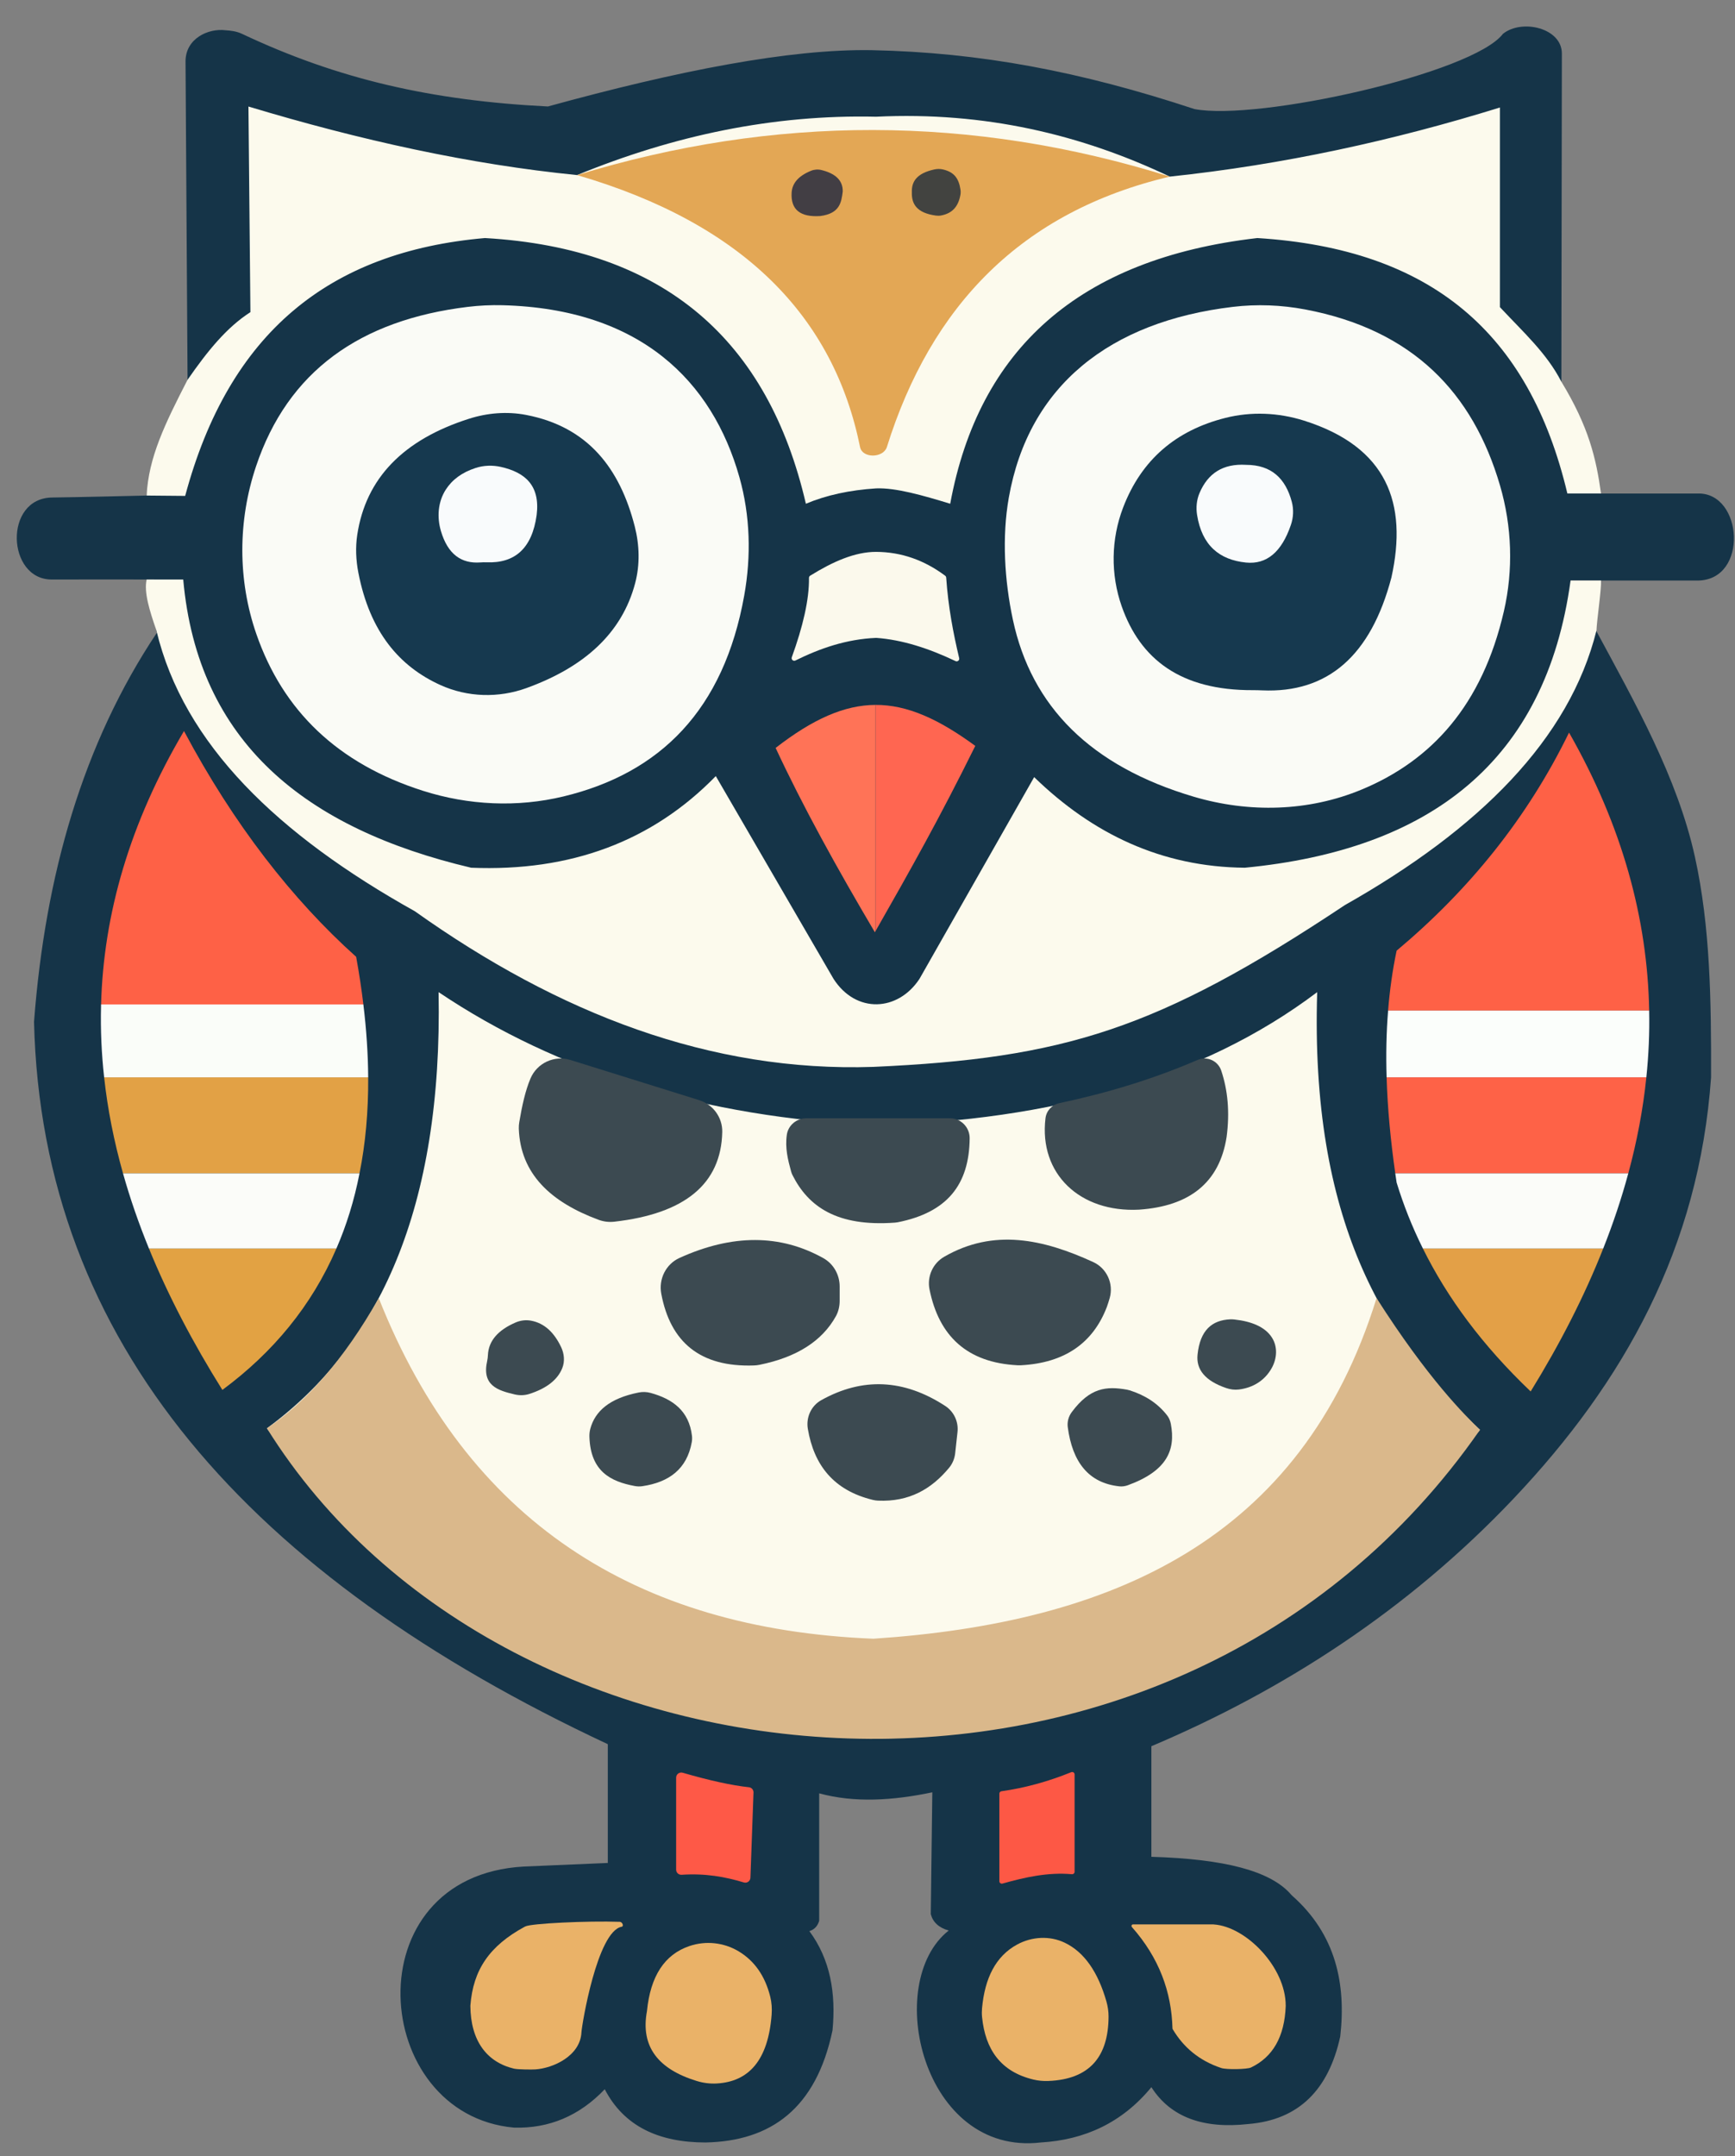 <?xml version="1.0" encoding="iso-8859-1"?>
<!-- Generator: Adobe Illustrator 28.7.3, SVG Export Plug-In . SVG Version: 9.03 Build 54978)  -->
<svg version="1.1" id="Layer_1" xmlns="http://www.w3.org/2000/svg" xmlns:xlink="http://www.w3.org/1999/xlink" x="0px" y="0px"
	 viewBox="0 0 442.141 549.391" style="enable-background:new 0 0 442.141 549.391;" xml:space="preserve">
<rect x="0" y="0" width="442.141" height="549.391" fill="#808080" stroke="none"/>
<path style="fill:#153448;" d="M222.182,12.783c27.579,0.567,53.233,5.425,82.186,15c16.083,3.13,70.983-9.072,78.648-19.17
	c0.002-0.003,0.007-0.003,0.01-0.005c4.837-3.862,15.011-1.466,14.995,5.04l-0.131,84.375c4.769,9.124,8.279,18.347,9.913,27.717
	h24.913c11.446-0.228,12.913,21.913,0.065,22.174h-32.543c4.14,4.076,6.446,8.324,6.522,12.783
	c9.753,18.106,20.691,37.283,25.174,57.652c3.925,17.836,4.157,36.602,4.109,56.144c0,0,0,0,0,0.001
	c-3.067,43.46-22.201,77.616-50.286,107.285c-26.947,28.465-58.768,48.927-92.344,63.135l0,28.174
	c18.581,0.545,30.423,3.572,35.638,9.663c0.069,0.08,0.142,0.156,0.221,0.225c11.236,9.927,13.777,22.622,12.271,35.894
	c-2.924,13.374-10.384,21.253-23.478,22.305c-11.358,1.256-19.713-1.681-24.651-9.39c-0.001-0.001-0.002-0.001-0.002,0
	c-7.451,9.058-16.99,13.421-28.172,14.086c0,0-0.001,0-0.001,0c-30.131,3.522-40.332-40.696-23.48-53.998
	c0.001-0.001,0-0.003-0.001-0.003c-2.526-0.722-4.022-2.129-4.562-4.173l0.391-31.043c-10.101,2.112-19.836,2.719-28.826,0.261
	v32.461c-0.396,1.35-1.21,2.254-2.506,2.642c5.336,7.204,6.808,15.812,5.898,25.286c0,0.001,0,0.003-0.001,0.004
	c-4.174,19.928-15.733,28.227-32.347,28.564c-11.977-0.005-20.819-4.16-25.695-13.565c0,0-0.001,0-0.001,0
	c-6.487,6.806-14.197,10.019-23.084,9.782c-0.002,0-0.003,0-0.005,0c-36.769-3.28-41.282-64.12,2.48-66.522l21.391-0.913l0-30.261
	C63.735,401.752,10.622,342.334,8.672,260.348c0,0,0-0.001,0-0.001c2.841-37.456,12.485-70.959,31.304-99.13c0,0,0,0,0,0
	c-1.111-5.31-1.905-10.333-0.717-13.565c0,0-21.314-0.037-26.022,0c-11.526,0.09-12.394-20.783,0.097-20.896
	c5.131-0.046,24.033-0.496,24.033-0.496c2.081-10.018,5.511-19.599,10.435-28.696l-0.522-81.913c0-5.87,5.825-8.485,10.174-7.943
	c1.269,0.079,2.791,0.24,4.223,0.916c24.538,11.586,48.391,17.025,77.948,18.505c0.002,0,0.004,0,0.006-0.001
	C172.706,18.027,201.282,12.42,222.182,12.783z"/>
<path style="fill:#FCFAED;" d="M37.368,126.261c0.481-9.723,4.693-18.34,10.43-29.496c5.177-7.46,10.004-13.374,16.016-17.233
	l-0.499-52.388c28.471,8.573,56.46,14.753,83.749,17.464c24.568-10.076,49.901-15.466,76.208-14.87
	c27.679-1.336,52.287,4.544,74.835,15.261c28.925-3.055,56.894-9.164,84.13-17.609v50.87c6.164,6.587,11.908,11.726,15.653,18.989
	c7,11.531,8.862,19.529,10.108,28.49l-8.576,0c-9.735-40.96-34.708-62.308-79.011-65.087c-45.485,5.25-71,28.326-78.261,67.696
	c-6.975-2.125-13.831-4.107-18.879-3.913c-6.74,0.43-12.712,1.73-17.904,3.913c-9.602-41.465-35.902-65.058-81.783-67.696
	c-39.769,3.456-65.254,24.187-76.396,65.698L37.368,126.261z"/>
<path style="fill:#E3A755;" d="M219.194,114c0.652,2.755,5.739,2.755,6.783,0c11.294-36.193,34.442-60.12,72.13-69
	c-50.506-15.792-100.852-15.733-151.043-0.391C189.52,56.987,212.491,80.744,219.194,114z"/>
<path style="fill:#FBF9EC;" d="M206.158,147.24c-0.003-0.233,0.115-0.447,0.313-0.569c5.744-3.558,11.391-6.076,16.801-6.062
	c6.434,0.03,12.281,2.11,17.589,6.075c0.156,0.117,0.254,0.301,0.267,0.495c0.507,7.407,1.782,14.076,3.305,20.506
	c0.129,0.546-0.429,0.989-0.935,0.748c-6.84-3.252-13.585-5.435-20.175-5.907c-0.034-0.002-0.068-0.003-0.102-0.001
	c-7.548,0.334-14.212,2.646-20.518,5.758c-0.542,0.268-1.128-0.257-0.922-0.825C204.599,159.667,206.227,152.798,206.158,147.24z"/>
<path style="fill:#423E44;" d="M206.678,43.513c0.834-0.339,1.771-0.407,2.646-0.192c3.516,0.865,5.486,2.597,5.436,5.462
	c-0.351,2.82-0.755,5.615-5.739,6.261c-4.953,0.319-7.571-1.506-7.282-6C201.895,46.773,203.336,44.871,206.678,43.513z"/>
<path style="fill:#424340;" d="M240.241,43.16c2.821,0.639,4.082,2.193,4.524,5.145c0.067,0.45,0.063,0.914-0.019,1.363
	c-0.556,3.056-2.148,4.712-4.923,5.235c-0.439,0.083-0.896,0.082-1.338,0.022c-4.919-0.675-6.202-2.996-6.111-5.938
	c-0.089-2.622,1.12-4.797,5.699-5.81C238.784,43.019,239.532,43,240.241,43.16z"/>
<path style="fill:#FAFBF6;" d="M314.163,78.187c-31.339,3.742-52.039,20.064-57.081,48.596c-1.779,10.07-1.098,21.11,1.036,31.111
	c4.726,22.148,19.861,37.334,46.092,45.098c14.068,4.164,29.21,3.812,42.76-1.813c17.832-7.403,30.729-21.451,36.268-45.409
	c2.448-10.587,2.065-21.659-0.984-32.089c-6.897-23.593-22.209-39.645-49.639-44.836C326.538,77.695,320.303,77.454,314.163,78.187z
	"/>
<path style="fill:#FAFBF6;" d="M119.242,78.184c-27.457,3.321-45.894,16.405-54.006,40.661c-4.633,13.852-4.689,28.918,0.099,42.717
	c6.764,19.492,20.689,33.009,42.509,39.94c11.571,3.676,23.959,4.265,35.762,1.42c24.69-5.953,40.834-22.076,46.052-51.202
	c1.795-10.016,1.536-20.334-1.226-30.128c-6.899-24.463-25.251-42.927-60.394-43.826C125.102,77.692,122.157,77.832,119.242,78.184z
	"/>
<path style="fill:#16394F;" d="M119.509,106.696c-16.733,5.337-26.267,15.148-28.462,29.52c-0.493,3.229-0.342,6.532,0.283,9.738
	c2.944,15.096,10.469,23.864,20.919,28.593c6.894,3.12,14.786,3.343,21.902,0.767c14.614-5.29,24.329-13.882,27.713-26.743
	c1.242-4.719,1.107-9.699-0.103-14.426c-3.806-14.868-11.965-25.404-27.675-28.425C129.233,104.786,124.217,105.195,119.509,106.696
	z"/>
<path style="fill:#16394F;" d="M312.246,106.482c6.604-1.669,13.576-1.363,20.07,0.691c21.193,6.703,26.45,21.063,22.269,39.957
	c-5.252,19.982-16.274,29.5-32.947,28.765c-0.789-0.035-1.588-0.056-2.378-0.053c-18.419,0.082-28.69-7.904-33.416-21.38
	c-2.849-8.123-2.718-17.068,0.352-25.11C290.881,117.08,299.727,109.646,312.246,106.482z"/>
<path style="fill:#F9FBFC;" d="M121.206,119.23c2.078-0.673,4.32-0.744,6.45-0.264c6.138,1.386,10.045,4.711,9.103,12.251
	c-1.176,8.562-5.594,12.346-12.784,12.048c-0.519-0.022-1.04-0.006-1.558,0.032c-4.806,0.355-8.292-2.03-10.053-7.993
	c-1.05-3.556-0.763-7.455,1.248-10.571C115.228,122.231,117.711,120.362,121.206,119.23z"/>
<path style="fill:#F9FBFC;" d="M317.542,118.435c6.501,0.011,10.074,3.514,11.649,9.4c0.517,1.932,0.424,3.992-0.22,5.885
	c-2.387,7.018-6.234,10.119-11.429,9.61c-6.809-0.685-11.255-4.373-12.487-12.147c-0.296-1.867-0.117-3.803,0.618-5.545
	C307.787,120.625,311.637,118.073,317.542,118.435z"/>
<path style="fill:#FE6146;" d="M92.598,255.91h-66.84c0.63-22.94,7.25-46.14,21.13-69.65c12.63,23.73,27.64,42.98,43.87,57.52
	C91.518,247.93,92.128,251.97,92.598,255.91z"/>
<path style="fill:#E2A145;" d="M93.828,274.49c0.05,8.76-0.69,16.91-2.21,24.47h-60.27c-2.29-8.13-3.92-16.28-4.81-24.47H93.828z"/>
<path style="fill:#FBFCF9;" d="M91.618,298.96c-1.34,6.86-3.32,13.24-5.9,19.17h-47.75c-2.6-6.37-4.82-12.76-6.62-19.17H91.618z"/>
<path style="fill:#E2A243;" d="M85.718,318.13c-6.3,14.58-16.15,26.46-29.05,36c-7.48-11.95-13.78-23.95-18.7-36H85.718z"/>
<path style="fill:#FAFDF9;" d="M93.828,274.49h-67.29c-0.67-6.04-0.94-12.11-0.79-18.19c0-0.13,0.01-0.26,0.01-0.39h66.84
	C93.388,262.39,93.788,268.59,93.828,274.49z"/>
<line style="fill:none;" x1="111.768" y1="255.91" x2="92.598" y2="255.91"/>
<line style="fill:none;" x1="25.758" y1="255.91" x2="-4.762" y2="255.91"/>
<line style="fill:none;" x1="120.068" y1="274.49" x2="93.828" y2="274.49"/>
<line style="fill:none;" x1="26.538" y1="274.49" x2="-8.672" y2="274.49"/>
<line style="fill:none;" x1="108.718" y1="298.96" x2="91.618" y2="298.96"/>
<line style="fill:none;" x1="31.348" y1="298.96" x2="5.998" y2="298.96"/>
<line style="fill:none;" x1="108.718" y1="318.13" x2="85.718" y2="318.13"/>
<line style="fill:none;" x1="37.968" y1="318.13" x2="5.998" y2="318.13"/>
<path style="fill:#FE6146;" d="M420.268,257.48h-66.53c0.41-5.18,1.12-10.28,2.17-15.26c18.47-15.48,33.34-33.82,43.94-55.57
	C413.378,210.38,419.838,233.99,420.268,257.48z"/>
<path style="fill:#FBFEFB;" d="M419.548,274.49h-66.19c-0.18-5.76-0.07-11.44,0.38-17.01h66.53
	C420.388,263.15,420.138,268.82,419.548,274.49z"/>
<path style="fill:#FE6247;" d="M419.548,274.49c-0.84,8.17-2.39,16.33-4.6,24.47h-59.38c-1.18-8.3-1.97-16.47-2.21-24.47H419.548z"
	/>
<path style="fill:#FBFCF9;" d="M414.948,298.96c-1.73,6.4-3.87,12.79-6.4,19.17h-45.93c-2.76-5.54-4.97-11.15-6.71-16.83
	c-0.12-0.78-0.23-1.56-0.34-2.34H414.948z"/>
<path style="fill:#E3A047;" d="M408.548,318.13c-4.8,12.15-11.01,24.28-18.48,36.39c-12.3-11.72-21.25-23.87-27.45-36.39H408.548z"
	/>
<line style="fill:none;" x1="353.738" y1="257.48" x2="335.668" y2="257.48"/>
<line style="fill:none;" x1="459.718" y1="257.48" x2="420.268" y2="257.48"/>
<line style="fill:none;" x1="353.358" y1="274.49" x2="339.588" y2="274.49"/>
<line style="fill:none;" x1="453.458" y1="274.49" x2="419.548" y2="274.49"/>
<line style="fill:none;" x1="355.568" y1="298.96" x2="342.718" y2="298.96"/>
<line style="fill:none;" x1="451.108" y1="298.96" x2="414.948" y2="298.96"/>
<line style="fill:none;" x1="362.618" y1="318.13" x2="335.668" y2="318.13"/>
<line style="fill:none;" x1="448.368" y1="318.13" x2="408.548" y2="318.13"/>
<path style="fill:#FCFAED;" d="M37.368,147.652h9.326c3.704,41.487,31.19,63.483,73.373,73.433
	c25.3,1.027,46.116-6.688,62.344-23.346l30,51.652c5.739,8.935,16.435,8.348,21.913,0L263.542,198
	c14.905,14.479,32.482,22.891,53.68,23.085c47.115-4.556,76.701-26.994,83.016-73.172c2.91,0,4.83,0,7.761,0
	c0.106,2.323-1.064,10.07-1.158,12.717c-6.886,27.675-29.83,50.587-64.123,69.978c-47.762,31.773-71.668,39.041-120.132,41.217
	c-41.469,1.393-80.133-13.52-116.87-39.652c-34.84-19.44-58.952-42.554-65.863-71.557C38.121,155.613,36.637,150.917,37.368,147.652
	z"/>
<path style="fill:#FCFAED;" d="M111.768,252.783c30.514,20.499,67.559,31.904,111.327,33.943
	c44.605-1.339,82.912-11.551,112.573-33.943c-1.792,57.958,16.876,88.692,41.483,111.522
	c-39.613,48.524-89.417,77.585-153.879,78.652c-65.471-6.757-119.456-29.913-155.252-79.043
	C96.672,342.92,112.817,307.659,111.768,252.783z"/>
<path style="fill:#DAB88B;" d="M222.585,417.522c60.568-4.049,109.043-24.971,128.212-86.779
	c13.107,20.556,22.44,29.746,26.353,33.561c-78.182,112.493-248.236,97.302-309.13-0.391c9.953-6.69,19.499-17.297,28.497-33.17
	C118.96,387.405,161.87,415.074,222.585,417.522z"/>
<path style="fill:#3C4A51;" d="M135.27,336.478c3.445,0.618,5.954,3.002,7.732,6.764c0.79,1.672,0.972,3.62,0.285,5.336
	c-1.167,2.916-3.903,5.135-8.388,6.575c-1.195,0.384-2.482,0.416-3.704,0.131c-4.372-1.017-8.457-2.294-7.039-8.564
	c0.107-0.474,0.159-0.956,0.181-1.441c0.164-3.719,2.663-6.423,7.024-8.317C132.585,336.429,133.955,336.242,135.27,336.478z"/>
<path style="fill:#3C4A51;" d="M162.784,354.784c-7.464,1.476-11.141,4.771-12.353,9.249c-0.185,0.683-0.248,1.391-0.224,2.098
	c0.294,8.703,5.344,11.343,11.567,12.488c0.635,0.117,1.29,0.133,1.928,0.038c6.809-1.007,11.351-4.375,12.582-11.195
	c0.096-0.535,0.116-1.088,0.054-1.627c-0.735-6.341-4.874-9.386-10.551-10.943C164.81,354.624,163.777,354.588,162.784,354.784z"/>
<path style="fill:#3C4A51;" d="M205.864,364.04c1.555,9.238,6.563,15.692,16.576,18.113c0.432,0.104,0.883,0.169,1.326,0.188
	c7.914,0.341,13.578-2.923,18.094-8.365c0.871-1.05,1.404-2.343,1.552-3.699l0.594-5.423c0.288-2.626-0.92-5.206-3.134-6.646
	c-10.527-6.85-21.055-7.34-31.583-1.47C206.711,358.175,205.374,361.129,205.864,364.04z"/>
<path style="fill:#3C4A51;" d="M273.127,359.778c4.641-6.242,8.811-6.639,14.046-5.714c0.243,0.043,0.489,0.102,0.725,0.177
	c3.898,1.235,7.156,3.292,9.569,6.436c0.474,0.618,0.763,1.361,0.907,2.126c1.239,6.598-0.922,11.955-10.961,15.615
	c-0.684,0.249-1.423,0.356-2.146,0.28c-7.864-0.832-11.981-6.186-13.162-15.084C271.925,362.255,272.31,360.878,273.127,359.778z"/>
<path style="fill:#3C4A51;" d="M315.708,354.025c3.693-0.454,6.644-2.356,8.372-5.46c1.352-2.429,1.555-5.405,0.067-7.753
	c-1.735-2.737-5.191-4.142-9.57-4.625c-0.368-0.041-0.746-0.058-1.116-0.04c-4.522,0.222-7.629,2.671-8.281,8.984
	c-0.398,3.793,1.91,6.676,7.297,8.523C313.51,354.008,314.622,354.158,315.708,354.025z"/>
<path style="fill:#3C4A51;" d="M236.876,328.526c2.404,11.914,9.593,18.663,22.42,19.322c0.306,0.016,0.621,0.015,0.927-0.001
	c11.097-0.605,18.303-5.638,21.841-14.847c0.273-0.781,0.527-1.555,0.738-2.313c1.019-3.664-0.76-7.55-4.217-9.136
	c-12.678-5.817-25.346-8.635-37.974-1.346C237.708,321.881,236.213,325.241,236.876,328.526z"/>
<path style="fill:#3C4A51;" d="M173.166,320.499c13.479-6.11,25.691-6.064,36.654,0.061c2.595,1.45,4.157,4.241,4.157,7.214v3.681
	c0,1.366-0.31,2.725-0.974,3.919c-3.471,6.244-9.875,10.422-19.461,12.36c-0.458,0.093-0.937,0.15-1.404,0.166
	c-13.737,0.48-21.307-5.953-23.622-18.276C167.812,325.877,169.693,322.073,173.166,320.499z"/>
<path style="fill:#3C4A51;" d="M152.529,310.784c-12.189-4.518-19.917-11.694-20.319-23.233c-0.019-0.546,0.028-1.1,0.118-1.639
	c0.698-4.146,1.547-8.032,2.856-11.121c1.679-3.964,6.09-6.002,10.2-4.72c8.107,2.53,24.344,7.596,32.793,10.232
	c3.547,1.107,5.962,4.422,5.878,8.136c-0.297,13.22-9.532,20.788-27.503,22.832C155.192,311.427,153.812,311.26,152.529,310.784z"/>
<path style="fill:#3C4A51;" d="M228.106,311.505c-14.906,1.106-22.144-4.15-26.144-12.09c-0.151-0.3-0.27-0.618-0.359-0.942
	c-0.821-2.976-1.575-5.973-1.091-9.351c0.349-2.432,2.503-4.201,4.96-4.201h36.602c2.808,0,5.058,2.306,5.032,5.114
	c-0.111,11.884-5.804,18.884-18.309,21.377C228.572,311.456,228.335,311.488,228.106,311.505z"/>
<path style="fill:#3C4A51;" d="M290.281,308.202c-15.026,0.781-25.557-9.079-23.854-23.287c0.229-1.912,1.666-3.452,3.55-3.851
	c12.215-2.59,23.993-6.16,35.205-11.006c2.415-1.044,5.192,0.211,6.029,2.705c1.677,4.995,2.208,10.595,1.375,16.911
	C310.76,301.393,303.071,307.319,290.281,308.202z"/>
<path style="fill:#FE5947;" d="M172.303,452.918v23.449c0,0.763,0.652,1.349,1.413,1.298c6.012-0.406,11.108,0.519,15.85,1.956
	c0.814,0.247,1.639-0.352,1.67-1.202l0.784-21.711c0.025-0.679-0.474-1.268-1.149-1.341c-4.399-0.474-10.03-1.707-16.893-3.698
	C173.14,451.425,172.303,452.047,172.303,452.918z"/>
<path style="fill:#FD5845;" d="M255.205,456.384c5.928-0.833,11.856-2.452,17.783-4.856c0.41-0.166,0.858,0.129,0.858,0.571v24.807
	c0,0.366-0.315,0.646-0.681,0.614c-6.145-0.543-11.951,0.773-17.701,2.387c-0.398,0.112-0.792-0.185-0.792-0.599v-22.312
	C254.672,456.686,254.899,456.427,255.205,456.384z"/>
<path style="fill:#EAB268;" d="M158.416,490.906c-6.236,1.17-10.155,25.125-10.236,26.857c-0.284,6.088-7.247,9.194-11.767,9.491
	c-0.856,0.056-4.448,0.04-5.437-0.196c-6.957-1.662-11.035-7.124-11.108-15.969c0-0.029,0.001-0.06,0.003-0.089
	c0.694-9.124,4.858-15.214,13.816-20.08c0.049-0.027,0.152-0.07,0.19-0.091c1.399-0.767,15.804-1.46,24.076-1.177
	C158.601,489.673,159.054,490.787,158.416,490.906z"/>
<path style="fill:#EAB268;" d="M188.231,497.168c-3.772-2.261-8.364-2.755-12.53-1.348c-6.36,2.148-9.961,7.692-10.833,16.593
	c-1.698,9.121,2.97,14.823,12.718,17.799c1.631,0.498,3.349,0.723,5.052,0.629c8.202-0.454,13.111-5.924,14.001-17.516
	c0.118-1.541,0.018-3.108-0.356-4.607C194.964,503.439,192.276,499.593,188.231,497.168z"/>
<path style="fill:#EAB268;" d="M259.213,495.432c-5.464,2.959-8.254,8.567-8.954,16.246c-0.068,0.747-0.069,1.504,0.006,2.251
	c0.827,8.225,4.729,13.908,13.082,15.911c1.232,0.295,2.513,0.41,3.779,0.362c10.608-0.403,15.322-6.241,15.376-16.376
	c0.007-1.318-0.189-2.64-0.553-3.906c-2.117-7.369-5.557-12.516-10.613-14.943C267.498,493.134,262.956,493.405,259.213,495.432z"/>
<path style="fill:#EAB268;" d="M288.748,490.304H309.2c0.04,0,0.079,0.014,0.118,0.016c8.224,0.538,18.332,10.891,18.327,20.679
	c0.004,0.029,0.005,0.059,0.004,0.088c-0.292,7.883-3.318,13.04-8.86,15.685c-0.979,0.467-6.249,0.564-7.556,0.131
	c-5.62-1.864-9.638-5.269-12.386-9.897c-0.036-0.061-0.056-0.131-0.058-0.202c-0.246-9.325-3.414-17.994-10.339-25.819
	C288.215,490.72,288.394,490.304,288.748,490.304z"/>
<path style="fill:#FCFAED;" d="M410.933,150.457"/>
<path style="fill:#FF6651;" d="M248.538,190.04c-9.27,18.72-16.4,31.36-25.44,47.22V179.6
	C231.178,179.56,239.148,183.17,248.538,190.04z"/>
<path style="fill:#FF7357;" d="M223.098,179.6v57.66c-0.05,0.08-0.1,0.17-0.15,0.26c-9.67-16.34-18.4-32.15-25.29-46.96
	C207.178,183.17,215.198,179.64,223.098,179.6z"/>
<line style="fill:none;" x1="223.098" y1="242.87" x2="223.098" y2="237.26"/>
<path style="fill:#153448;" d="M394.71,4.549"/>
<path style="fill:#153448;" d="M55.955,3.457"/>
<path style="fill:#FCFAED;" d="M240.455,257.543"/>
<path style="fill:#EAB268;" d="M331.172,480.522"/>
<path style="fill:#EAB268;" d="M133.857,529.565"/>
</svg>
